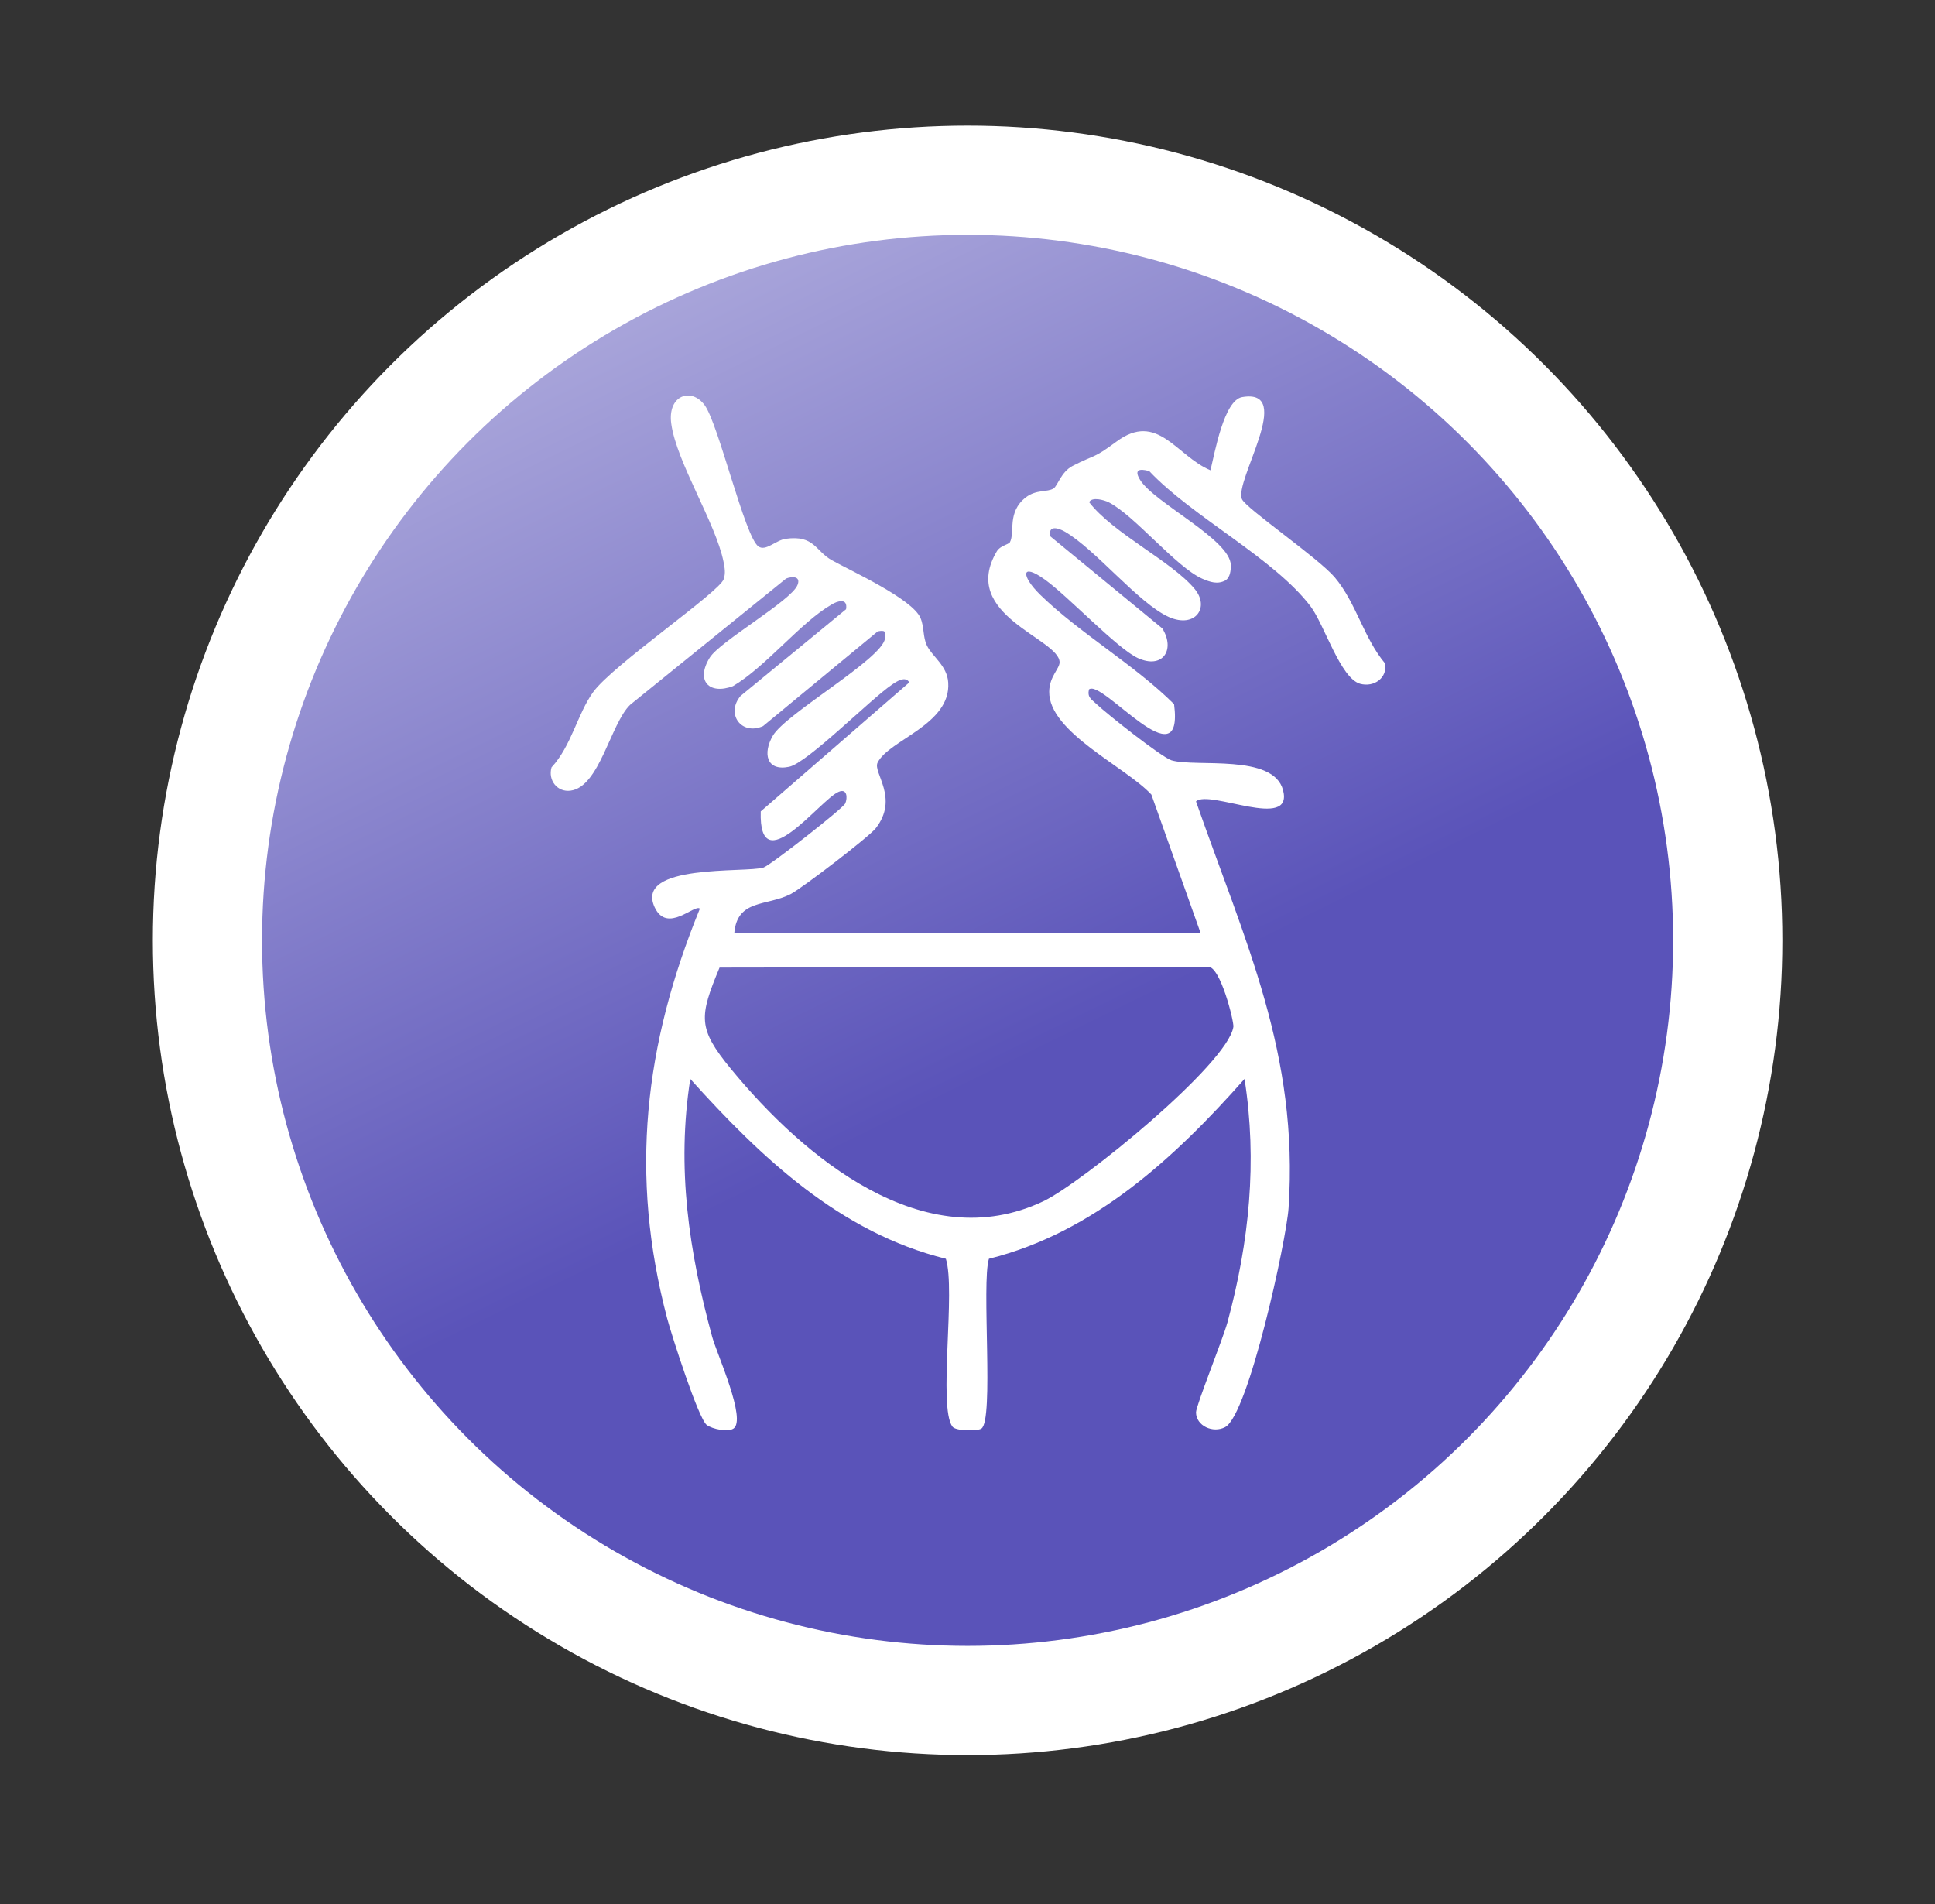 <?xml version="1.0" encoding="UTF-8"?>
<svg id="Layer_1" xmlns="http://www.w3.org/2000/svg" xmlns:xlink="http://www.w3.org/1999/xlink" version="1.1" viewBox="0 0 98.87 97.3">
  <rect x="0" y="0" width="98.87" height="97.3" fill="#333333" stroke="none"/>
  <!-- Generator: Adobe Illustrator 29.0.1, SVG Export Plug-In . SVG Version: 2.1.0 Build 192)  -->
  <defs>
    <style>
      .st0 {
        fill: url(#linear-gradient);
      }

      .st1 {
        fill: #fff;
      }
    </style>
    <linearGradient id="linear-gradient" x1="12.35" y1="-27.55" x2="52.42" y2="54.12" gradientUnits="userSpaceOnUse">
      <stop offset="0" stop-color="#fff"/>
      <stop offset="1" stop-color="#5a53b9"/>
    </linearGradient>
  </defs>
  <circle class="st1" cx="49.44" cy="48.05" r="41.63"/>
  <circle class="st0" cx="49.44" cy="48.05" r="36.05"/>
  <path class="st1" d="M37.48,47.66h23.86l-2.51-7.06c-1.3-1.41-5.25-3.19-5.22-5.26.01-.77.52-1.16.53-1.49.02-1.22-5.16-2.41-3.2-5.69.16-.27.59-.34.66-.45.27-.48-.16-1.55.82-2.3.54-.41,1.09-.25,1.41-.45.21-.13.38-.84.97-1.15,1.18-.61,1.01-.33,2.24-1.24,2.11-1.57,3.06.73,4.81,1.46.22-.9.69-3.58,1.62-3.74,2.74-.47-.43,4.3-.01,5.22.22.48,3.91,3.01,4.74,3.99,1.11,1.32,1.46,3.07,2.58,4.41.11.73-.57,1.22-1.28,1.03-1.01-.28-1.83-3.02-2.53-3.95-1.87-2.47-6.05-4.58-8.25-6.92-.54-.15-.78-.05-.46.46.73,1.17,4.61,3.04,4.63,4.35,0,.27-.03.6-.26.77-.42.23-.8.09-1.2-.08-1.35-.6-3.47-3.25-4.79-3.91-.23-.11-.84-.29-.99,0,1.23,1.6,4.22,3.02,5.39,4.43.79.95.03,2.03-1.31,1.44-1.55-.69-3.75-3.46-5.33-4.37-.3-.17-.85-.36-.74.24l5.73,4.71c.68,1.1.01,2.1-1.26,1.51-1.05-.49-3.52-3.12-4.72-3.99-1.27-.92-1.24-.2-.26.76,2.02,1.97,4.81,3.57,6.84,5.59.53,4.06-3.7-1.33-4.35-.75-.09.41.13.5.38.74.5.48,3.34,2.73,3.84,2.88,1.25.37,5.21-.36,5.7,1.53.54,2.09-3.78-.06-4.45.57,2.51,7.18,5.26,12.89,4.73,20.78-.11,1.64-2.05,10.56-3.24,11.19-.62.33-1.48-.06-1.49-.75,0-.35,1.38-3.76,1.61-4.61,1.11-4.1,1.53-8.21.87-12.43-3.56,4.02-7.69,7.85-13.06,9.19-.39,1.23.27,8.28-.39,8.68-.21.13-1.32.13-1.48-.11-.73-1.02.18-6.97-.33-8.57-5.41-1.34-9.45-5.18-13.06-9.19-.71,4.53-.07,8.82,1.12,13.18.24.87,1.78,4.25,1.08,4.69-.28.18-1.06.03-1.36-.19-.43-.33-1.8-4.61-2.02-5.44-1.94-7.34-1.17-13.99,1.67-20.94-.26-.26-1.67,1.3-2.31-.07-1.04-2.25,4.66-1.75,5.56-2.03.34-.11,4.08-3.03,4.18-3.28.12-.28.1-.78-.34-.59-.95.4-4.09,4.66-3.98,1l7.59-6.59c-.19-.35-.65-.05-.88.11-1.11.75-4.33,4.01-5.26,4.2-1.17.24-1.35-.7-.83-1.59.66-1.13,5.56-3.9,5.73-4.96.06-.38,0-.44-.37-.37l-5.86,4.84c-1.11.5-1.92-.63-1.15-1.54l5.39-4.43c.1-.6-.45-.42-.74-.24-1.57.9-3.37,3.19-5.04,4.17-1.2.45-1.92-.26-1.19-1.45.5-.83,4.17-2.91,4.49-3.72.18-.45-.27-.45-.58-.33l-7.97,6.45c-1.01.97-1.56,4.2-3.05,4.39-.67.09-1.16-.53-.97-1.19,1.02-1.1,1.32-2.73,2.13-3.85,1-1.38,6.47-5.12,6.67-5.77.1-.31.05-.57-.01-.88-.39-1.97-2.4-5.09-2.67-7.05-.21-1.47,1.03-1.89,1.71-.95.71.98,2.04,6.7,2.74,7.21.37.27.89-.32,1.4-.39,1.47-.2,1.51.63,2.36,1.1.99.55,4.1,1.97,4.52,2.94.2.46.12.98.33,1.41.27.57,1.04,1.03,1.09,1.9.14,2.15-3.03,2.92-3.61,4.09-.25.51,1.12,1.81-.1,3.36-.35.44-3.78,3.07-4.35,3.36-1.22.62-2.72.25-2.87,1.98ZM36.77,49.43c-1.05,2.53-1.13,3.11.58,5.19,3.73,4.54,9.87,9.65,15.96,6.76,1.96-.93,9.42-7.01,9.71-8.91.04-.26-.67-3.13-1.3-3.07l-24.95.04Z"/>
</svg>